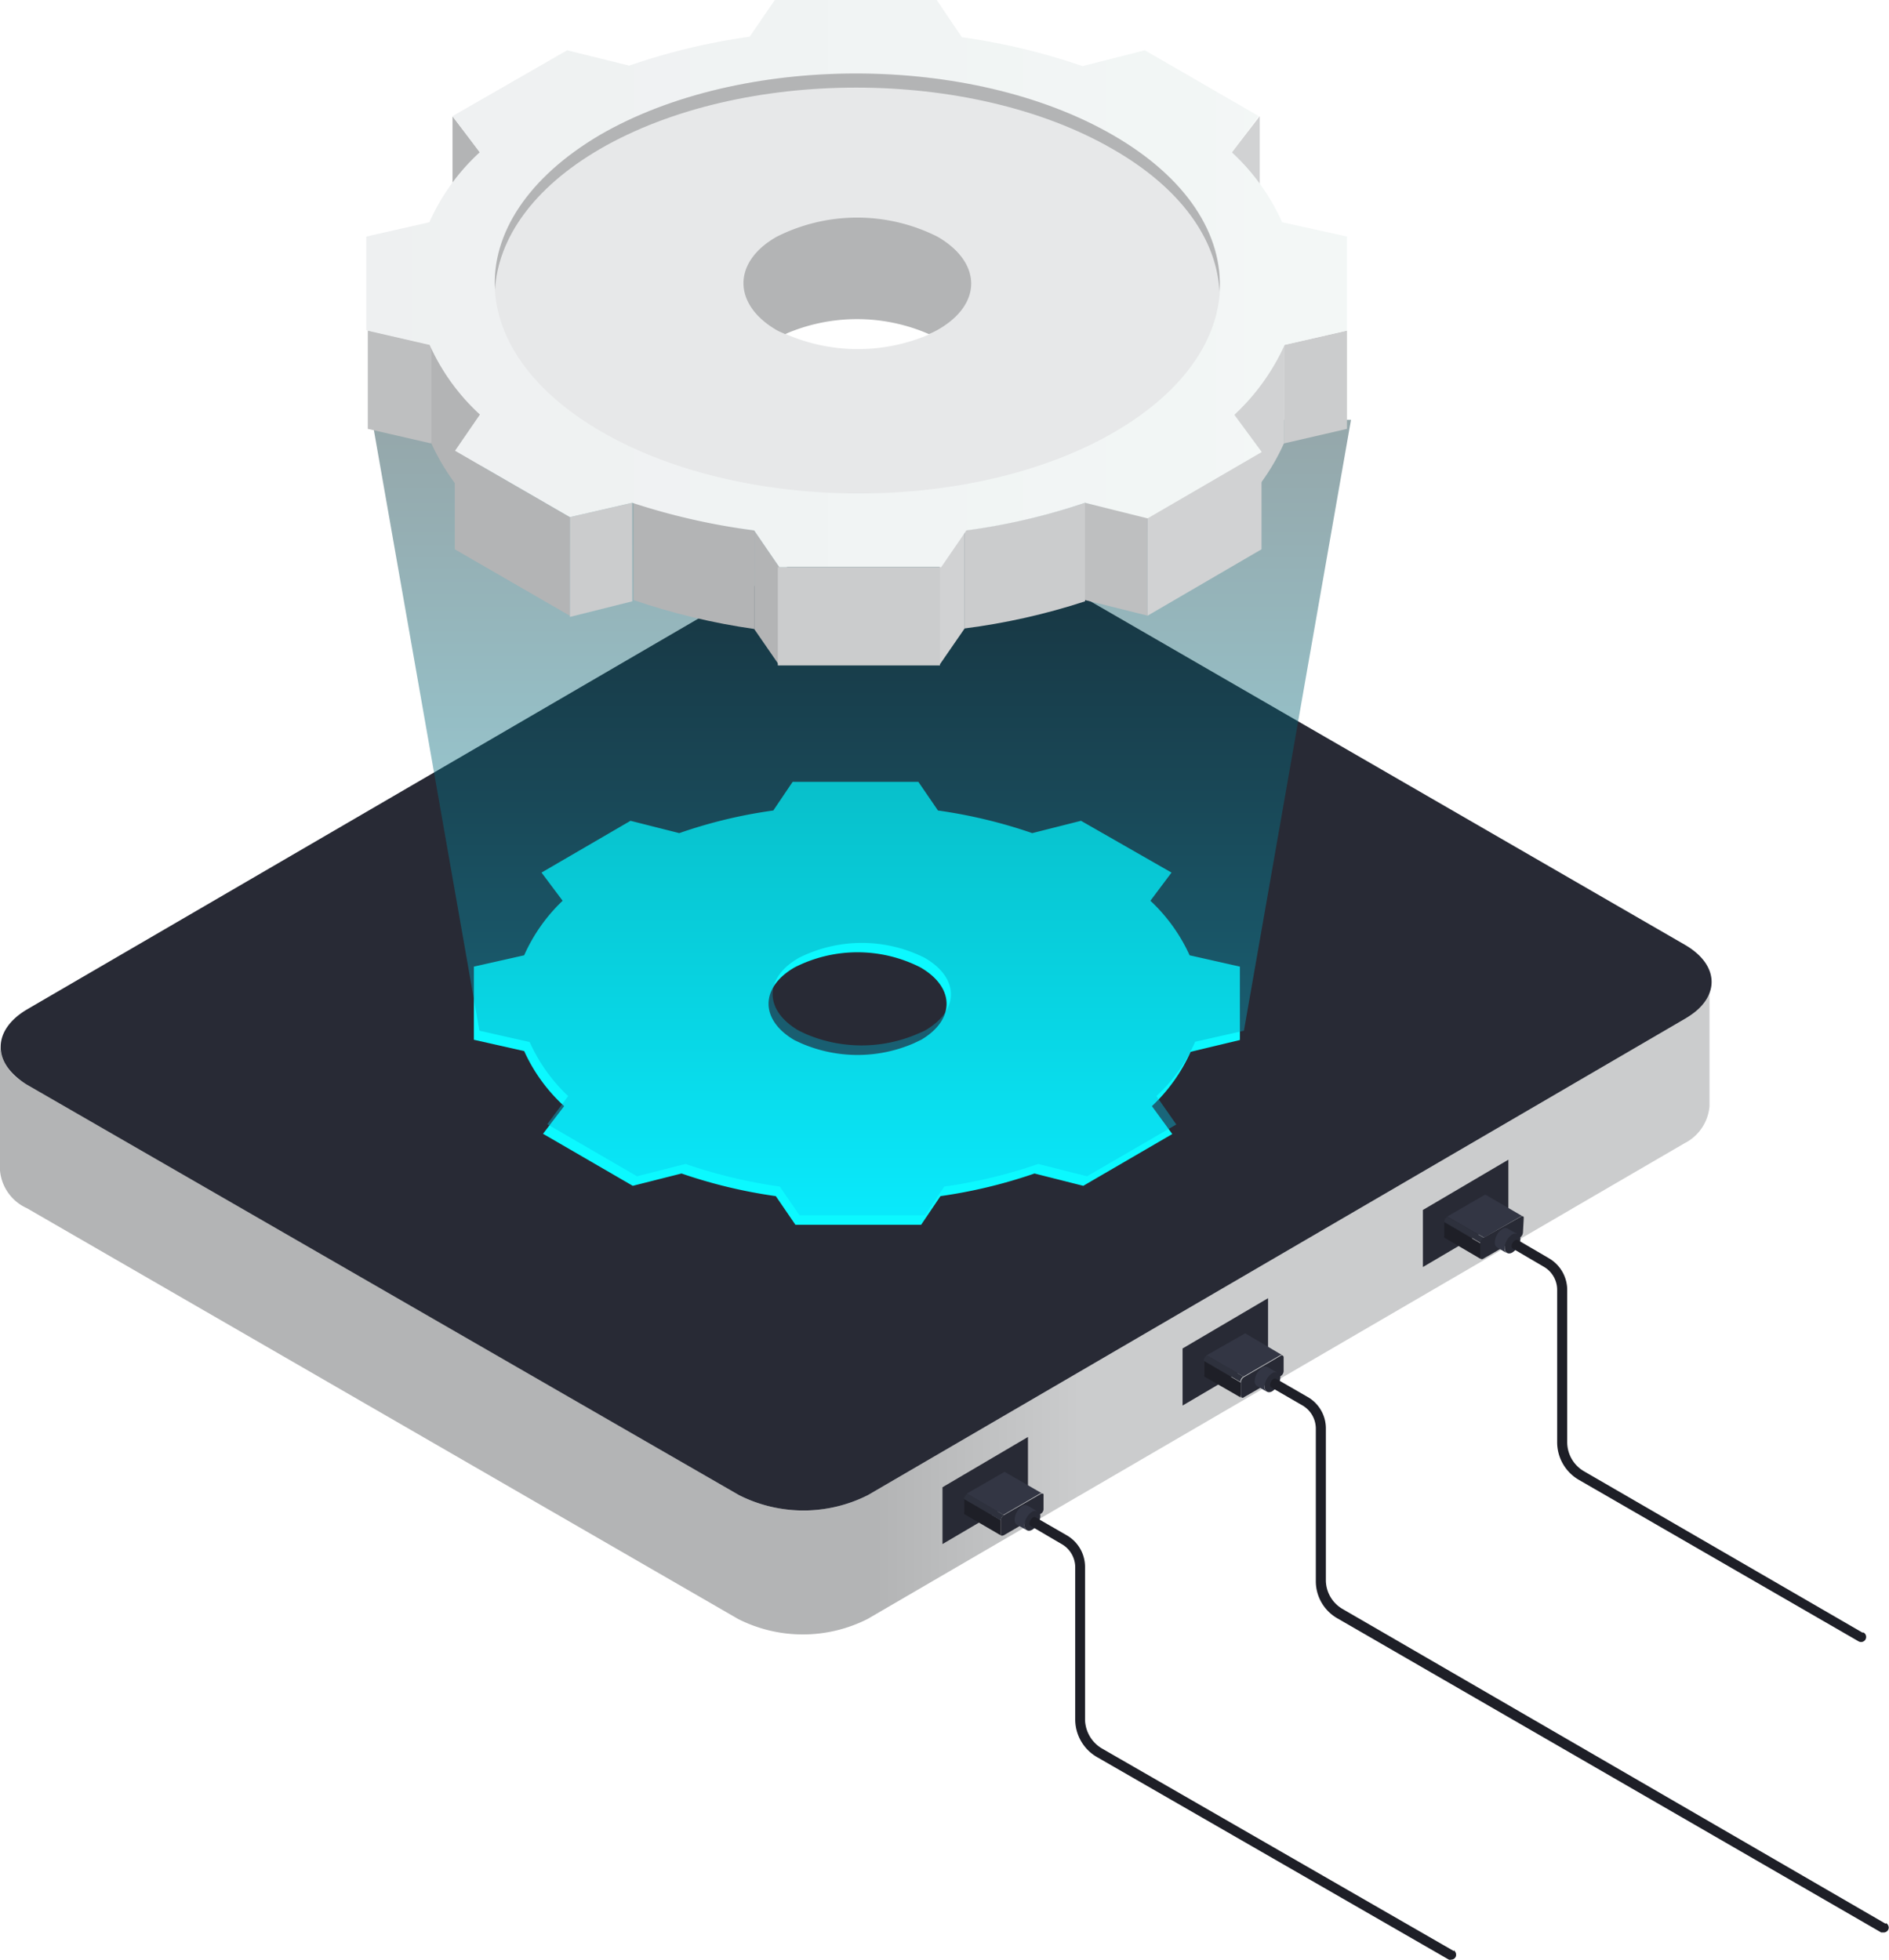 <svg xmlns="http://www.w3.org/2000/svg" xmlns:xlink="http://www.w3.org/1999/xlink" viewBox="0 0 75.14 77.98"><defs><style>.cls-1{fill:none;}.cls-2{fill:url(#Dégradé_sans_nom_4);}.cls-3{fill:#282a35;}.cls-4{fill:#0bf9ff;}.cls-5{opacity:0.42;fill:url(#Dégradé_sans_nom_5);}.cls-6{fill:#d1d2d3;}.cls-7{fill:#b3b4b5;}.cls-8{fill:#b9761f;}.cls-9{fill:#cbcccd;}.cls-10{fill:#bebfc0;}.cls-11{clip-path:url(#clip-path);}.cls-12{clip-path:url(#clip-path-2);}.cls-13{clip-path:url(#clip-path-3);}.cls-14{clip-path:url(#clip-path-4);}.cls-15{fill:url(#Dégradé_sans_nom_6);}.cls-16{fill:#e7e8e9;}.cls-17{fill:#1e1f27;}.cls-18{fill:#333644;}.cls-19{fill:#2e313d;}.cls-20{fill:url(#Dégradé_sans_nom_10);}.cls-21{fill:url(#Dégradé_sans_nom_10-2);}.cls-22{fill:url(#Dégradé_sans_nom_10-3);}</style><linearGradient id="Dégradé_sans_nom_4" x1="-1380.39" y1="660.21" x2="-1380.27" y2="660.21" gradientTransform="matrix(68.08, 0, 0, -25.95, 94011.67, 17186.33)" gradientUnits="userSpaceOnUse"><stop offset="0" stop-color="#b3b4b5"/><stop offset="1" stop-color="#cbcccd"/></linearGradient><linearGradient id="Dégradé_sans_nom_5" x1="-1365.9" y1="659.88" x2="-1365.9" y2="661.37" gradientTransform="matrix(38.94, 0, 0, -31.65, 53219.82, 20934.76)" gradientUnits="userSpaceOnUse"><stop offset="0" stop-color="#08daff"/><stop offset="0.16" stop-color="#06abc8"/><stop offset="0.39" stop-color="#046f82"/><stop offset="0.6" stop-color="#023f4a"/><stop offset="0.78" stop-color="#011c21"/><stop offset="0.92" stop-color="#000709"/><stop offset="1"/></linearGradient><clipPath id="clip-path"><path class="cls-1" d="M51.07,13.72v3.92a8.49,8.49,0,0,1-2,2.78V16.5A8.49,8.49,0,0,0,51.07,13.72Z"/></clipPath><clipPath id="clip-path-2"><path class="cls-1" d="M19.16,16.49v3.92a8.73,8.73,0,0,1-2-2.77V13.72A8.73,8.73,0,0,0,19.16,16.49Z"/></clipPath><clipPath id="clip-path-3"><path class="cls-1" d="M43.16,20v3.92A26.12,26.12,0,0,1,38.36,25V21.1A25.92,25.92,0,0,0,43.16,20Z"/></clipPath><clipPath id="clip-path-4"><path class="cls-1" d="M30,21.1l0,3.92a26.42,26.42,0,0,1-4.8-1.15l0-3.92A26.22,26.22,0,0,0,30,21.1Z"/></clipPath><linearGradient id="Dégradé_sans_nom_6" x1="-1366.43" y1="660.09" x2="-1365.43" y2="660.09" gradientTransform="matrix(38.96, 0, 0, -22.56, 53249.21, 14899.6)" gradientUnits="userSpaceOnUse"><stop offset="0" stop-color="#eef0f1"/><stop offset="1" stop-color="#f3f7f6"/></linearGradient><linearGradient id="Dégradé_sans_nom_10" x1="-164.04" y1="922.66" x2="-163.56" y2="921.91" gradientTransform="matrix(0.93, 0, 0, -1.01, 27.72, 708.36)" gradientUnits="userSpaceOnUse"><stop offset="0" stop-color="#1e1f27"/><stop offset="0.36" stop-color="#21222b"/><stop offset="0.77" stop-color="#2a2d38"/><stop offset="1" stop-color="#333644"/></linearGradient><linearGradient id="Dégradé_sans_nom_10-2" x1="-159.57" y1="916.15" x2="-159.1" y2="915.39" gradientTransform="matrix(0.93, 0, 0, -1.01, 37.29, 702.85)" xlink:href="#Dégradé_sans_nom_10"/><linearGradient id="Dégradé_sans_nom_10-3" x1="-155.15" y1="908.69" x2="-154.67" y2="907.94" gradientTransform="matrix(0.93, 0, 0, -1.01, 46.77, 696.67)" xlink:href="#Dégradé_sans_nom_10"/></defs><g id="Calque_2" data-name="Calque 2"><g id="Text"><g id="_15" data-name=" 15"><g id="Groupe_39277" data-name="Groupe 39277"><path id="Tracé_27684" data-name="Tracé 27684" class="cls-2" d="M67,40.54,34.53,59.47a5.68,5.68,0,0,1-5.14,0L1.1,43.13A1.82,1.82,0,0,1,0,41.63l0,4.93a1.82,1.82,0,0,0,1.07,1.5L29.36,64.4a5.7,5.7,0,0,0,5.15,0L67,45.48a1.82,1.82,0,0,0,1-1.48l0-4.94A1.79,1.79,0,0,1,67,40.54Z"/><path id="Tracé_27685" data-name="Tracé 27685" class="cls-3" d="M67,37.57,38.72,21.23a5.68,5.68,0,0,0-5.14,0L1.08,40.15c-1.41.83-1.4,2.16,0,3L29.39,59.47a5.68,5.68,0,0,0,5.14,0L67,40.54C68.45,39.72,68.44,38.39,67,37.57Z"/></g><g id="_15-2" data-name=" 15-2"><path id="Tracé_27686" data-name="Tracé 27686" class="cls-4" d="M49.32,41.37l0-2.92-2-.45a6.83,6.83,0,0,0-1.56-2.17l.84-1.12L43,32.65l-1.94.49a20.09,20.09,0,0,0-3.75-.9l-.78-1.14h-5l-.77,1.14a19.41,19.41,0,0,0-3.74.9l-1.94-.49-3.54,2.06.84,1.12A6.81,6.81,0,0,0,20.85,38l-2,.45,0,2.91,2,.45A6.72,6.72,0,0,0,22.44,44L21.6,45.1l3.57,2.07,1.94-.49a20.09,20.09,0,0,0,3.75.9l.78,1.14h5l.77-1.14a20.18,20.18,0,0,0,3.74-.9l1.94.49,3.54-2.06L45.82,44a6.73,6.73,0,0,0,1.54-2.16Zm-12.7,0-.27.13a5.63,5.63,0,0,1-4.48,0l-.26-.12c-1.38-.8-1.39-2.1,0-2.9a5.51,5.51,0,0,1,5,0c1.39.8,1.39,2.1,0,2.9Z"/><path id="Tracé_27687" data-name="Tracé 27687" class="cls-5" d="M49.48,41l4.26-24.3H14.8L19.07,41l2,.45A6.72,6.72,0,0,0,22.6,43.6l-.83,1.12,3.57,2.07,1.93-.49a20.28,20.28,0,0,0,3.75.9l.78,1.14h5l.76-1.14a19.8,19.8,0,0,0,3.74-.9l1.94.49,3.55-2.06L46,43.6a6.47,6.47,0,0,0,1.54-2.16Zm-12.7,0-.27.12a5.63,5.63,0,0,1-4.48,0L31.78,41c-1.39-.8-1.4-2.1,0-2.9a5.57,5.57,0,0,1,5,0c1.39.8,1.4,2.1,0,2.9Z"/><g id="Groupe_39303" data-name="Groupe 39303"><g id="Groupe_39302" data-name="Groupe 39302"><g id="Groupe_39278" data-name="Groupe 39278"><path id="Tracé_27688" data-name="Tracé 27688" class="cls-6" d="M50.11,4.62V8.54L49,10V6.06Z"/></g><g id="Groupe_39279" data-name="Groupe 39279"><path id="Tracé_27689" data-name="Tracé 27689" class="cls-7" d="M19.11,6.07V10L18,8.55l0-3.92Z"/></g><g id="Groupe_39280" data-name="Groupe 39280"><path id="Tracé_27690" data-name="Tracé 27690" class="cls-8" d="M14.65,13.14v3.92l0-3.73,0-3.92Z"/></g><g id="Groupe_39281" data-name="Groupe 39281"><path id="Tracé_27691" data-name="Tracé 27691" class="cls-9" d="M53.58,13.15v3.91l-2.51.58V13.72Z"/></g><g id="Groupe_39282" data-name="Groupe 39282"><path id="Tracé_27692" data-name="Tracé 27692" class="cls-10" d="M17.16,13.72l.31,2.44-.32,1.48-2.52-.58V13.14Z"/></g><g id="Groupe_39285" data-name="Groupe 39285"><g class="cls-11"><g id="Groupe_39284" data-name="Groupe 39284"><g id="Groupe_39283" data-name="Groupe 39283"><path id="Tracé_27693" data-name="Tracé 27693" class="cls-6" d="M51.07,13.72v3.92a8.49,8.49,0,0,1-2,2.78V16.5A8.49,8.49,0,0,0,51.07,13.72Z"/></g></g></g></g><g id="Groupe_39288" data-name="Groupe 39288"><g class="cls-12"><g id="Groupe_39287" data-name="Groupe 39287"><g id="Groupe_39286" data-name="Groupe 39286"><path id="Tracé_27695" data-name="Tracé 27695" class="cls-7" d="M19.16,16.49v3.92a8.73,8.73,0,0,1-2-2.77V13.72A8.73,8.73,0,0,0,19.16,16.49Z"/></g></g></g></g><g id="Groupe_39289" data-name="Groupe 39289"><path id="Tracé_27697" data-name="Tracé 27697" class="cls-10" d="M45.65,20.57v3.92l-2.49-.62V20Z"/></g><g id="Groupe_39290" data-name="Groupe 39290"><path id="Tracé_27698" data-name="Tracé 27698" class="cls-6" d="M50.18,17.93v3.92l-4.53,2.64V20.57Z"/></g><g id="Groupe_39291" data-name="Groupe 39291"><path id="Tracé_27699" data-name="Tracé 27699" class="cls-7" d="M22.66,20.57v3.92l-4.57-2.64V17.93Z"/></g><g id="Groupe_39292" data-name="Groupe 39292"><path id="Tracé_27700" data-name="Tracé 27700" class="cls-9" d="M25.15,20v3.92l-2.48.62V20.57Z"/></g><g id="Groupe_39295" data-name="Groupe 39295"><g class="cls-13"><g id="Groupe_39294" data-name="Groupe 39294"><g id="Groupe_39293" data-name="Groupe 39293"><path id="Tracé_27701" data-name="Tracé 27701" class="cls-9" d="M43.16,20v3.92A26.12,26.12,0,0,1,38.36,25V21.1A26.12,26.12,0,0,0,43.16,20Z"/></g></g></g></g><g id="Groupe_39298" data-name="Groupe 39298"><g class="cls-14"><g id="Groupe_39297" data-name="Groupe 39297"><g id="Groupe_39296" data-name="Groupe 39296"><path id="Tracé_27703" data-name="Tracé 27703" class="cls-7" d="M30,21.1l0,3.92a26.42,26.42,0,0,1-4.8-1.15l0-3.92A26.22,26.22,0,0,0,30,21.1Z"/></g></g></g></g><g id="Groupe_39299" data-name="Groupe 39299"><path id="Tracé_27705" data-name="Tracé 27705" class="cls-6" d="M38.37,21.1V25l-1,1.45V22.56Z"/></g><g id="Groupe_39300" data-name="Groupe 39300"><path id="Tracé_27706" data-name="Tracé 27706" class="cls-7" d="M31,22.56v3.91l-1-1.45V21.1Z"/></g><g id="Groupe_39301" data-name="Groupe 39301"><path id="Tracé_27707" data-name="Tracé 27707" class="cls-9" d="M37.39,22.56v3.91H30.94V22.56Z"/></g><path id="Tracé_27708" data-name="Tracé 27708" class="cls-15" d="M53.58,13.15l0-3.74L51,8.84a8.47,8.47,0,0,0-2-2.78l1.07-1.44L45.54,2l-2.48.63a25.61,25.61,0,0,0-4.8-1.15L37.26,0H30.82l-1,1.46a25.51,25.51,0,0,0-4.79,1.15L22.56,2,18,4.62l1.08,1.44a8.39,8.39,0,0,0-2,2.78l-2.51.57,0,3.73,2.52.58a8.43,8.43,0,0,0,2,2.77L18.1,17.93l4.57,2.64L25.15,20A26.42,26.42,0,0,0,30,21.1l1,1.46h6.44l1-1.46A25.23,25.23,0,0,0,43.16,20l2.49.62,4.54-2.64L49.1,16.5a8.67,8.67,0,0,0,2-2.78Zm-23.14.15c1.62-2.9,5.95-2.5,7.65,0-1.62,1.84-5.93,2-7.65,0Z"/></g><path id="Tracé_27709" data-name="Tracé 27709" class="cls-16" d="M44.27,5.37c-5.65-3.27-14.78-3.27-20.4,0s-5.58,8.55.07,11.81,14.79,3.27,20.4,0S49.93,8.63,44.27,5.37Zm-13,7.92a4,4,0,0,1,5.72,0h0a7.18,7.18,0,0,1-5.73,0Z"/><path id="Tracé_27710" data-name="Tracé 27710" class="cls-7" d="M37.3,9.42a7.1,7.1,0,0,0-6.41,0c-1.76,1-1.75,2.69,0,3.71.1.06.22.1.34.16a7.16,7.16,0,0,1,5.72,0,3.78,3.78,0,0,0,.35-.17C39.08,12.11,39.07,10.45,37.3,9.42Z"/><path id="Tracé_27711" data-name="Tracé 27711" class="cls-7" d="M23.86,5.93c5.62-3.26,14.76-3.26,20.4,0C47,7.5,48.4,9.54,48.51,11.6c.14-2.24-1.28-4.52-4.25-6.23-5.65-3.26-14.78-3.26-20.4,0C21,7.06,19.56,9.3,19.69,11.52,19.81,9.49,21.2,7.48,23.86,5.93Z"/></g></g><g id="Groupe_39311" data-name="Groupe 39311"><path id="Tracé_27712" data-name="Tracé 27712" class="cls-3" d="M40.89,59.42l-3.4,2V59.16l3.4-2Z"/><g id="Groupe_39307" data-name="Groupe 39307"><g id="Groupe_39306" data-name="Groupe 39306"><g id="Groupe_39305" data-name="Groupe 39305"><g id="Groupe_39304" data-name="Groupe 39304"><path id="Tracé_27713" data-name="Tracé 27713" class="cls-17" d="M39.81,61v-.53l-1.45-.85v.53a.08.08,0,0,0,0,.08l1.46.85A.09.09,0,0,1,39.81,61Z"/><path id="Tracé_27714" data-name="Tracé 27714" class="cls-18" d="M40,58.57a.06.06,0,0,0-.08,0l-1.46.84,1.45.85,1.46-.85a.1.1,0,0,1,.09,0Z"/><path id="Tracé_27715" data-name="Tracé 27715" class="cls-19" d="M38.48,59.42a.28.28,0,0,0-.13.21l1.46.85a.26.26,0,0,1,.12-.21Z"/><path id="Tracé_27716" data-name="Tracé 27716" class="cls-3" d="M41.51,59.49c0-.07,0-.1-.12-.06l-1.46.84a.26.26,0,0,0-.12.21V61c0,.08,0,.11.12.07l1.46-.85a.22.22,0,0,0,.12-.2Z"/></g><g id="Axonometric_Cylinder" data-name="Axonometric Cylinder"><path id="Cylinder_face" data-name="Cylinder face" class="cls-3" d="M41.06,60.13c.18-.1.32,0,.32.18a.68.68,0,0,1-.32.54c-.17.1-.31,0-.31-.18A.69.69,0,0,1,41.06,60.13Z"/><path id="Cylinder_body" data-name="Cylinder body" class="cls-20" d="M40.85,60.87l-.4-.22a.24.24,0,0,1-.09-.2.71.71,0,0,1,.31-.55.24.24,0,0,1,.22,0l.39.23a.22.22,0,0,0-.22,0,.69.69,0,0,0-.31.54A.22.22,0,0,0,40.85,60.87Z"/></g></g></g><path id="Tracé_27717" data-name="Tracé 27717" class="cls-17" d="M57.83,77.61l-14-8.06a1.37,1.37,0,0,1-.67-1.15V62.34a1.45,1.45,0,0,0-.73-1.27l-1.23-.71c-.15-.09-.34.26-.2.34l1.23.72a1.07,1.07,0,0,1,.54.92V68.4a1.73,1.73,0,0,0,.86,1.49l14,8.06a.17.17,0,0,0,.1,0,.19.19,0,0,0,.19-.2.22.22,0,0,0-.09-.17Z"/></g></g><g id="Groupe_39319" data-name="Groupe 39319"><path id="Tracé_27728" data-name="Tracé 27728" class="cls-3" d="M50.44,53.91l-3.4,2V53.64l3.4-2Z"/><g id="Groupe_39315" data-name="Groupe 39315"><g id="Groupe_39314" data-name="Groupe 39314"><g id="Groupe_39313" data-name="Groupe 39313"><g id="Groupe_39312" data-name="Groupe 39312"><path id="Tracé_27729" data-name="Tracé 27729" class="cls-17" d="M49.36,55.5V55l-1.45-.85v.53a.11.11,0,0,0,0,.08l1.46.84A.07.07,0,0,1,49.36,55.5Z"/><path id="Tracé_27730" data-name="Tracé 27730" class="cls-18" d="M49.57,53.06a.06.06,0,0,0-.08,0L48,53.91l1.46.85,1.46-.85a.1.1,0,0,1,.09,0Z"/><path id="Tracé_27731" data-name="Tracé 27731" class="cls-19" d="M48,53.91a.28.28,0,0,0-.12.21l1.46.85a.24.24,0,0,1,.12-.21Z"/><path id="Tracé_27732" data-name="Tracé 27732" class="cls-3" d="M51.06,54c0-.07-.05-.11-.12-.07l-1.46.85a.27.27,0,0,0-.12.21v.53a.07.07,0,0,0,.12.06l1.46-.84a.24.24,0,0,0,.12-.21Z"/></g><g id="Axonometric_Cylinder-2" data-name="Axonometric Cylinder-2"><path id="Cylinder_face-2" data-name="Cylinder face-2" class="cls-3" d="M50.61,54.61c.18-.1.32,0,.32.19a.72.72,0,0,1-.32.54c-.17.1-.31,0-.31-.18A.71.71,0,0,1,50.61,54.61Z"/><path id="Cylinder_body-2" data-name="Cylinder body-2" class="cls-21" d="M50.39,55.36,50,55.13a.21.21,0,0,1-.09-.2.69.69,0,0,1,.31-.54.22.22,0,0,1,.22,0l.39.23a.2.2,0,0,0-.22,0,.69.69,0,0,0-.31.54A.22.22,0,0,0,50.39,55.36Z"/></g></g></g><path id="Tracé_27733" data-name="Tracé 27733" class="cls-17" d="M75,76.52,53.4,64a1.33,1.33,0,0,1-.66-1.14V56.82A1.44,1.44,0,0,0,52,55.56l-1.23-.71c-.15-.09-.34.25-.2.34l1.23.71a1.07,1.07,0,0,1,.54.92v6.07a1.7,1.7,0,0,0,.85,1.48l21.64,12.5.1,0a.2.2,0,0,0,.2-.2.23.23,0,0,0-.1-.17Z"/></g></g><g id="Groupe_39327" data-name="Groupe 39327"><path id="Tracé_27745" data-name="Tracé 27745" class="cls-3" d="M60,48.4l-3.4,2V48.13l3.4-2Z"/><g id="Groupe_39323" data-name="Groupe 39323"><g id="Groupe_39322" data-name="Groupe 39322"><g id="Groupe_39321" data-name="Groupe 39321"><g id="Groupe_39320" data-name="Groupe 39320"><path id="Tracé_27746" data-name="Tracé 27746" class="cls-17" d="M58.91,50v-.53l-1.46-.85v.54a.1.1,0,0,0,0,.07l1.45.85A.11.11,0,0,1,58.91,50Z"/><path id="Tracé_27747" data-name="Tracé 27747" class="cls-18" d="M59.12,47.54a.08.08,0,0,0-.08,0l-1.47.85,1.46.84,1.46-.84a.1.1,0,0,1,.09,0Z"/><path id="Tracé_27748" data-name="Tracé 27748" class="cls-19" d="M57.57,48.4a.27.27,0,0,0-.12.2l1.46.85a.27.27,0,0,1,.12-.21Z"/><path id="Tracé_27749" data-name="Tracé 27749" class="cls-3" d="M60.61,48.47c0-.08,0-.11-.12-.07L59,49.24a.27.27,0,0,0-.12.21V50c0,.08.05.11.12.07l1.46-.84a.27.27,0,0,0,.12-.21Z"/></g><g id="Axonometric_Cylinder-3" data-name="Axonometric Cylinder-3"><path id="Cylinder_face-3" data-name="Cylinder face-3" class="cls-3" d="M60.16,49.1c.18-.1.32,0,.32.18a.7.7,0,0,1-.32.54c-.17.1-.31,0-.31-.18A.69.69,0,0,1,60.16,49.1Z"/><path id="Cylinder_body-3" data-name="Cylinder body-3" class="cls-22" d="M59.94,49.85l-.39-.23a.22.22,0,0,1-.09-.2.67.67,0,0,1,.31-.54.2.2,0,0,1,.22,0l.39.22a.22.22,0,0,0-.22,0,.69.69,0,0,0-.31.54A.22.22,0,0,0,59.94,49.85Z"/></g></g></g><path id="Tracé_27750" data-name="Tracé 27750" class="cls-17" d="M74.08,64.94,63,58.52a1.34,1.34,0,0,1-.66-1.14V51.31a1.46,1.46,0,0,0-.73-1.26l-1.23-.72c-.15-.08-.35.26-.2.34l1.23.72a1.06,1.06,0,0,1,.53.92v6.06a1.73,1.73,0,0,0,.87,1.5l11.12,6.42a.2.2,0,0,0,.2-.35Z"/></g></g></g></g></g></svg>